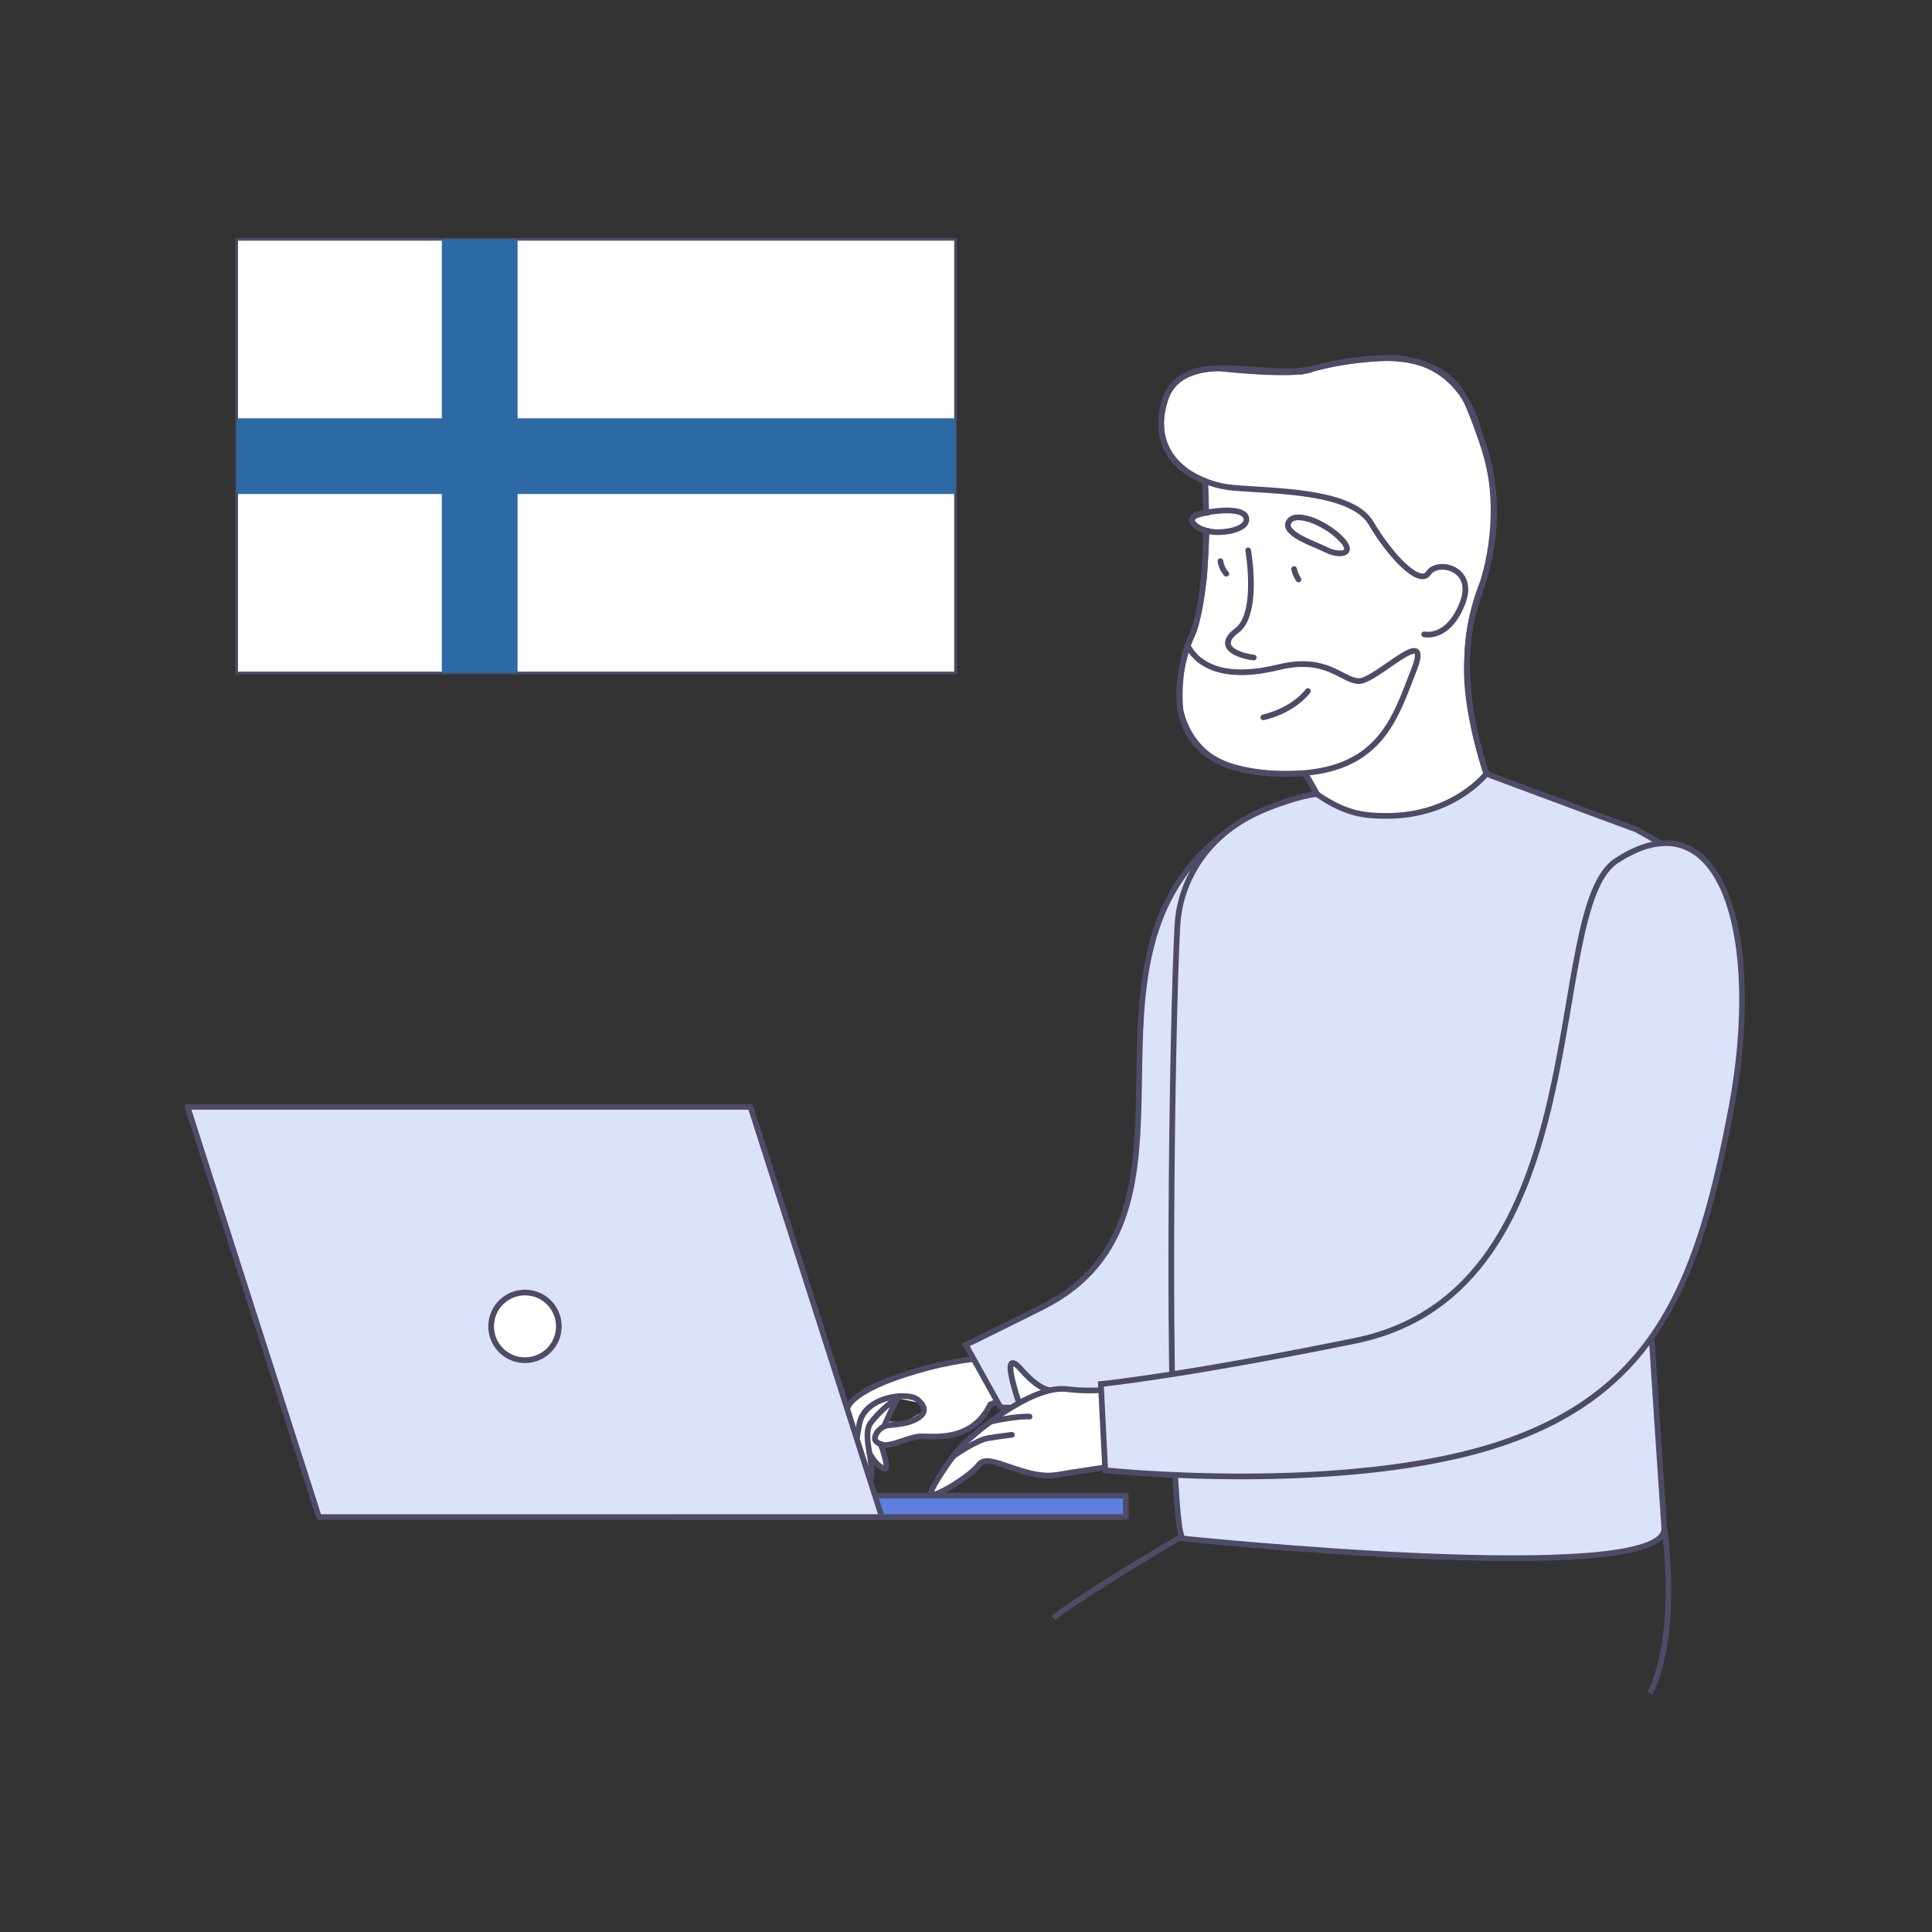 <svg width="544" height="544" viewBox="0 0 544 544" fill="none" xmlns="http://www.w3.org/2000/svg">
<rect x="0" y="0" width="544" height="544" fill="#333333" stroke="none"/>
<g clip-path="url(#clip0_1315_6298)">
<path d="M368.5 219.46C368.5 219.46 375.28 231.81 376.72 234.87C376.72 234.87 390.39 234.89 401.6 230.52C401.6 230.52 412.5 227.91 420.77 223.95C420.77 223.95 411.79 202.04 413.15 184.76C413.15 184.76 413.09 174.68 417.65 163.63C417.65 163.63 424.86 142.4 416.51 122.09C416.51 122.09 412.71 99.73 389.54 100.85C389.54 100.85 379.12 101.21 370.32 103.63C361.52 106.05 369.72 103.78 369.72 103.78C369.72 103.78 367.19 106.23 343.28 103.72C343.28 103.72 329.81 102.99 327.67 113.97C327.67 113.97 322.85 128.16 337.68 134.77L339.31 135.51L339.61 144.38C339.61 144.38 335.35 144.44 335.62 146.8C335.62 146.8 336.93 149.06 339.78 149.46C339.78 149.46 339.19 162.77 338.87 163.63C338.87 163.63 337.47 175.82 335.45 179.27C333.43 182.72 331.62 191.49 332.35 199.75C332.35 199.75 334.17 211.29 345.46 215.38C345.46 215.38 354.17 218.68 366.06 217.78C366.06 217.76 367.37 217.37 368.5 219.46Z" fill="white" stroke="#4D4B66" stroke-width="1.6" stroke-miterlimit="10"/>
<path d="M339.599 149.4C339.489 159.1 338.679 171.47 335.679 178.69C330.489 191.13 326.149 215.62 357.119 217.71C388.069 219.8 392.359 203.19 398.029 188.9C403.689 174.61 387.369 192.06 382.509 191.78C377.659 191.51 373.549 184.54 359.879 187.9C346.219 191.27 338.149 188.19 334.719 182.38" stroke="#4D4B66" stroke-width="1.6" stroke-miterlimit="10" stroke-linecap="round" stroke-linejoin="round"/>
<path d="M339.611 144.36C339.551 139.8 339.391 136.43 339.311 135.49" stroke="#4D4B66" stroke-width="1.6" stroke-miterlimit="10" stroke-linecap="round" stroke-linejoin="round"/>
<path d="M350.95 146.18C350.88 142.14 338.71 144 336.39 145.38C334.06 146.75 337.28 149.48 342.14 149.82C344.84 150.01 351.01 149.19 350.95 146.18Z" stroke="#4D4B66" stroke-width="1.6" stroke-miterlimit="10" stroke-linecap="round" stroke-linejoin="round"/>
<path d="M362.769 147.19C364.259 143.54 372.979 147.04 377.489 151.61C381.999 156.18 376.969 156.56 373.739 154.94C370.519 153.31 361.459 150.44 362.769 147.19Z" stroke="#4D4B66" stroke-width="1.6" stroke-miterlimit="10" stroke-linecap="round" stroke-linejoin="round"/>
<path d="M364.391 160.23C364.631 161.26 364.761 161.76 365.621 163.17" stroke="#4D4B66" stroke-width="1.6" stroke-miterlimit="10" stroke-linecap="round" stroke-linejoin="round"/>
<path d="M343.641 158.01C343.641 158.01 343.871 160.04 345.301 161.55" stroke="#4D4B66" stroke-width="1.6" stroke-miterlimit="10" stroke-linecap="round" stroke-linejoin="round"/>
<path d="M353.021 185.14C350.001 184.86 341.521 182.6 348.321 177.49C353.331 173.72 352.471 161.33 351.451 154.96" stroke="#4D4B66" stroke-width="1.6" stroke-miterlimit="10" stroke-linecap="round" stroke-linejoin="round"/>
<path d="M368.261 194.59C368.261 194.59 364.541 199.89 355.721 201.99" stroke="#4D4B66" stroke-width="1.6" stroke-miterlimit="10" stroke-linecap="round" stroke-linejoin="round"/>
<path d="M367.1 217.69H367.15C368.39 218.5 375.45 232.13 376.72 234.87C376.72 234.87 395.9 235.29 420.77 223.95C420.58 223.69 407.52 192.88 415.94 168.9C424.34 144.97 420.66 131.67 413.39 114.07C410.52 107.05 405.18 103.49 399 101.93C398.8 101.82 398.55 101.76 398.35 101.75C397.8 101.63 397.29 101.51 396.74 101.38C395.78 101.24 394.82 101.1 393.81 101.01C393.76 101.01 393.76 101.01 393.71 101.01C385.46 100.28 376.51 102.11 369.74 103.77C356.1 107.14 333.04 97.24 328.06 112.68C324.12 125.06 331.43 132.77 340.39 135.86C342.64 136.66 345.01 137.16 347.34 137.35C358.87 138.37 380.62 138.06 386.09 147.36C391.56 156.66 399.75 165.11 402.19 161.4C404.73 157.44 415.65 159.95 411.81 169.8C407.74 180.3 401 178.61 401 178.61" stroke="#4D4B66" stroke-width="1.6" stroke-miterlimit="10" stroke-linecap="round" stroke-linejoin="round"/>
<path d="M277.431 382.28C276.901 382.32 252.791 387.61 252.791 387.61L241.261 393.18L237.721 398.71L238.091 412.51L240.041 410.3C240.041 410.3 244.101 417.35 244.481 416.99C244.871 416.64 245.051 411.86 245.051 411.86L248.941 413.58L248.511 407.56C248.511 407.56 255.301 405.14 255.541 405.11C255.781 405.08 262.351 404.48 263.091 404.46C263.831 404.44 273.581 402.31 273.581 402.31L277.591 396.52L284.001 393.33L277.431 382.28ZM254.681 400.5L250.221 400.27L252.721 393.72C252.721 393.72 258.131 394.81 258.501 394.96C258.881 395.11 259.911 397.41 259.911 397.41L254.681 400.5Z" fill="white"/>
<path d="M278.651 382.23C278.651 382.23 270.761 382.61 261.461 385.08C252.161 387.55 243.891 390.61 239.851 394.55C235.811 398.49 237.811 412.64 238.641 413.47C239.581 414.42 240.631 409.12 241.941 401.14C243.251 393.17 255.441 391.83 258.261 394.04C261.081 396.24 260.911 398.48 256.851 400.1C253.761 401.33 250.531 401 248.981 401.63C247.441 402.26 246.071 404.24 246.391 405.37C246.671 406.35 248.591 406.94 249.421 406.9C252.101 406.77 256.271 404.64 258.881 404.47C262.171 404.25 273.601 406.42 278.851 395.45L284.001 393.36L278.651 382.23Z" stroke="#4D4B66" stroke-width="1.6" stroke-miterlimit="10" stroke-linecap="round" stroke-linejoin="round"/>
<path d="M240.262 409.99C240.262 409.99 242.242 414.5 243.932 416.53C245.622 418.56 245.602 413.78 244.922 409.73C244.352 406.39 243.572 402.62 245.312 400.44C249.302 395.47 253.482 393.1 253.482 393.1" stroke="#4D4B66" stroke-width="1.6" stroke-miterlimit="10" stroke-linecap="round" stroke-linejoin="round"/>
<path d="M244.83 409.25C244.83 409.25 246.29 411.75 247.32 412.53C248.35 413.31 250.59 415.55 249.01 409.78C248.48 407.84 247.92 406.59 247.92 406.59" stroke="#4D4B66" stroke-width="1.6" stroke-miterlimit="10" stroke-linecap="round" stroke-linejoin="round"/>
<path d="M248.98 401.62C248.99 401.05 252.96 393.13 252.96 393.13" stroke="#4D4B66" stroke-width="1.6" stroke-miterlimit="10" stroke-linecap="round" stroke-linejoin="round"/>
<path d="M345.551 234C296.741 270.01 345.571 342.04 293.401 368.08C274.451 377.54 271.941 378.69 271.941 378.69L281.671 396.21C281.671 396.21 293.161 398.38 332.011 386.64C370.571 374.99 373.641 339.17 374.991 296.97C376.351 254.76 370.331 215.72 345.551 234Z" fill="#DBE2F9" stroke="#4D4B66" stroke-width="1.6" stroke-miterlimit="10"/>
<path d="M317.011 421.12H189.811V427.16H317.011V421.12Z" fill="#5F7FDF" stroke="#4D4B66" stroke-width="1.6" stroke-miterlimit="10" stroke-linecap="round" stroke-linejoin="round"/>
<path d="M248.311 427.16H89.791L52.801 311.66H211.321L248.311 427.16Z" fill="#DBE2F9" stroke="#4D4B66" stroke-width="1.6" stroke-miterlimit="10" stroke-linecap="round" stroke-linejoin="round"/>
<path d="M147.821 382.999C153.084 382.999 157.351 378.733 157.351 373.469C157.351 368.206 153.084 363.939 147.821 363.939C142.558 363.939 138.291 368.206 138.291 373.469C138.291 378.733 142.558 382.999 147.821 382.999Z" fill="white" stroke="#4D4B66" stroke-width="1.6" stroke-miterlimit="10" stroke-linecap="round" stroke-linejoin="round"/>
<path d="M461.661 313.28C462.591 344.37 468.511 427.85 468.621 430.27C469.451 447.46 332.851 433.19 332.851 433.19C332.571 432.32 332.321 431.26 332.081 430.02V430C328.301 401.55 330.041 287.53 331.521 260.68C331.891 254.11 333.931 248.49 336.851 243.73C340.691 237.47 346.401 232.56 353.001 229.32C360.531 225.62 370.131 223.19 370.981 223.7C379.331 229.53 384.981 229.71 390.451 229.73C409.271 229.8 418.511 217.88 418.511 217.88C418.511 217.88 457.941 232.57 460.641 233.52C460.641 233.52 467.471 237.11 470.721 239.67" fill="#DBE2F9"/>
<path d="M461.661 313.28C462.591 344.37 468.511 427.85 468.621 430.27C469.451 447.46 332.851 433.19 332.851 433.19C332.571 432.32 332.321 431.26 332.081 430.02V430C328.301 401.55 330.041 287.53 331.521 260.68C331.891 254.11 333.931 248.49 336.851 243.73C340.691 237.47 346.401 232.56 353.001 229.32C360.531 225.62 370.131 223.19 370.981 223.7C379.331 229.53 384.981 229.71 390.451 229.73C409.271 229.8 418.511 217.88 418.511 217.88C418.511 217.88 457.941 232.57 460.641 233.52C460.641 233.52 467.471 237.11 470.721 239.67" stroke="#4D4B66" stroke-width="1.6" stroke-miterlimit="10"/>
<path d="M296.962 391.26C296.962 391.26 294.042 393.01 287.562 385.65C281.072 378.29 286.962 395.08 286.962 395.08" fill="white"/>
<path d="M296.962 391.26C296.962 391.26 294.042 393.01 287.562 385.65C281.072 378.29 286.962 395.08 286.962 395.08" stroke="#4D4B66" stroke-width="1.6" stroke-miterlimit="10" stroke-linecap="round" stroke-linejoin="round"/>
<path d="M321.351 411.7C314.061 412.75 300.311 414.78 298.221 415.18C288.751 417.13 278.521 408.65 275.681 412.35C272.851 416.07 262.301 422.21 262.091 420.67C261.921 419.35 265.701 413.67 268.461 409.97C268.481 409.97 268.501 409.94 268.521 409.91C268.991 409.29 269.441 408.72 269.821 408.23C270.901 406.9 274.361 403.69 278.781 400.4C281.271 398.53 284.071 396.65 286.941 395.06C289.981 393.37 293.061 392.04 295.921 391.43C296.281 391.34 296.611 391.28 296.951 391.24C298.171 391.04 299.351 391.01 300.441 391.14C309.481 392.31 319.881 390.47 322.431 389.96L321.351 411.7Z" fill="white" stroke="#4D4B66" stroke-width="1.6" stroke-miterlimit="10" stroke-linecap="round" stroke-linejoin="round"/>
<path d="M268.471 409.98C268.471 409.98 274.851 405.51 278.201 404.95C281.561 404.4 284.921 404 284.921 404" fill="white"/>
<path d="M268.471 409.98C268.471 409.98 274.851 405.51 278.201 404.95C281.561 404.4 284.921 404 284.921 404" stroke="#4D4B66" stroke-width="1.6" stroke-miterlimit="10" stroke-linecap="round" stroke-linejoin="round"/>
<path d="M278.791 400.4C279.201 400.1 287.061 398.6 289.891 398.89L278.791 400.4Z" fill="white"/>
<path d="M278.791 400.4C279.201 400.1 287.061 398.6 289.891 398.89" stroke="#4D4B66" stroke-width="1.6" stroke-miterlimit="10" stroke-linecap="round" stroke-linejoin="round"/>
<path d="M455.11 242.38C433.86 256.27 451.36 363.35 381.52 377.54C332.6 387.48 309.98 389.71 309.98 389.71L311.2 413.98C311.2 413.98 379.51 421.2 423.3 406.25C467.09 391.3 478.51 359.51 487.53 311.84C496.54 264.18 485.07 222.79 455.11 242.38Z" fill="#DBE2F9" stroke="#4D4B66" stroke-width="1.6" stroke-miterlimit="10"/>
<path d="M468.61 430.26C468.61 430.26 473.06 459.24 464.65 476.71" stroke="#4D4B66" stroke-width="1.6" stroke-miterlimit="10"/>
<path d="M332.21 432.92C332.21 432.92 305.03 448.88 296.59 455.58" stroke="#4D4B66" stroke-width="1.6" stroke-miterlimit="10"/>
<path d="M269.04 67.38H66.65V189.49H269.04V67.38Z" fill="white" stroke="#4D4B66" stroke-width="0.75" stroke-miterlimit="10"/>
<path d="M145.73 67.38H124.41V189.49H145.73V67.38Z" fill="#2D69A4"/>
<path d="M269.043 139.094V117.774L66.653 117.774V139.094L269.043 139.094Z" fill="#2D69A4"/>
</g>
<defs>
<clipPath id="clip0_1315_6298">
<rect width="439.32" height="410.06" fill="white" transform="translate(52 67)"/>
</clipPath>
</defs>
</svg>
